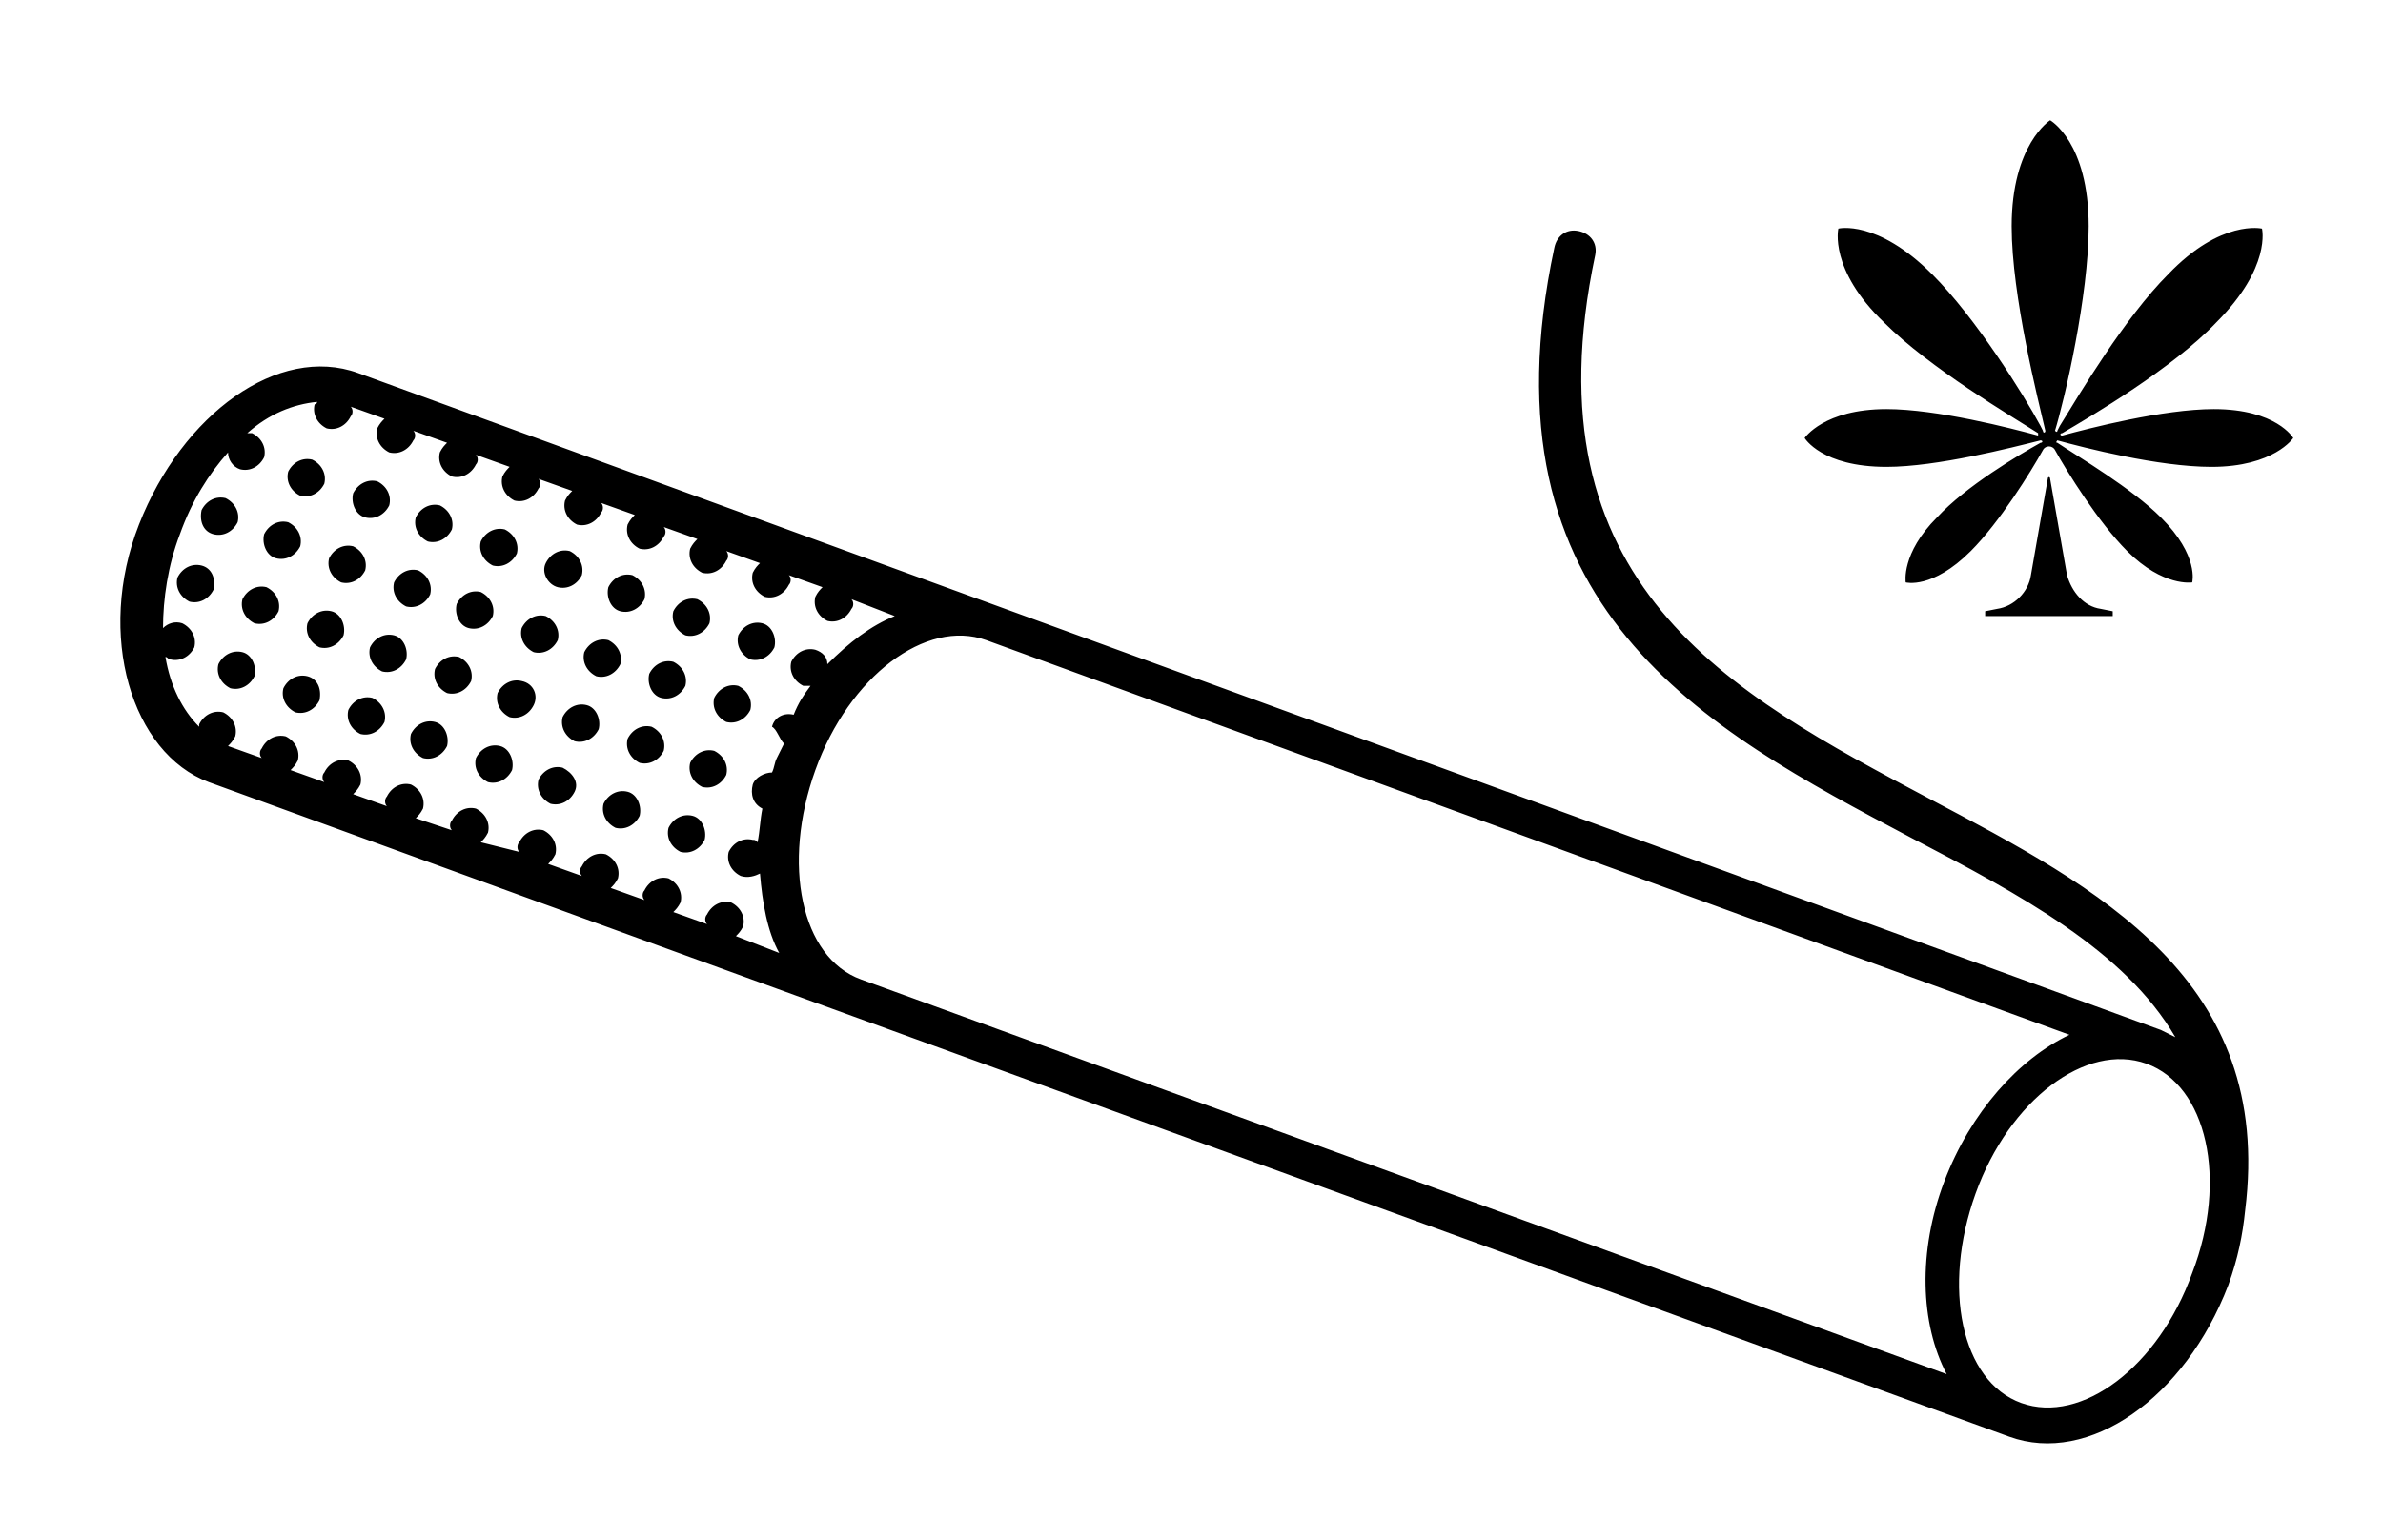 <svg width="99" height="64" viewBox="0 0 99 64" fill="none" xmlns="http://www.w3.org/2000/svg">
<path d="M91.972 17C89.873 17 86.772 17.8 85.672 18.1C85.573 18.1 85.573 18 85.672 18C86.873 17.3 90.272 15.3 92.073 13.4C94.373 11.1 93.972 9.5 93.972 9.5C93.972 9.5 92.272 9.1 90.073 11.4C88.272 13.2 86.373 16.4 85.573 17.7L85.472 17.9C85.472 18 85.373 17.9 85.373 17.9C85.772 16.6 86.772 12.3 86.772 9.4C86.772 5.9 85.172 5 85.172 5C85.172 5 83.573 6 83.573 9.4C83.573 12.3 84.672 16.6 84.972 17.9C84.972 18 84.873 18 84.873 17.9L84.772 17.7C84.073 16.4 82.073 13.2 80.272 11.4C77.972 9.1 76.373 9.5 76.373 9.5C76.373 9.5 75.972 11.2 78.272 13.4C80.172 15.3 83.573 17.3 84.672 18V18.1C83.573 17.8 80.472 17 78.373 17C75.772 17 74.972 18.2 74.972 18.2C74.972 18.2 75.672 19.4 78.373 19.4C80.472 19.4 83.573 18.6 84.772 18.3C84.873 18.3 84.873 18.4 84.772 18.4C83.873 18.9 81.672 20.2 80.472 21.5C78.972 23 79.172 24.2 79.172 24.2C79.172 24.2 80.272 24.5 81.873 22.9C83.073 21.7 84.373 19.6 84.873 18.7C84.972 18.5 85.272 18.5 85.373 18.7C85.873 19.6 87.172 21.7 88.373 22.9C89.873 24.4 91.073 24.2 91.073 24.2C91.073 24.2 91.373 23.1 89.772 21.5C88.573 20.3 86.373 19 85.472 18.4C85.373 18.4 85.472 18.3 85.472 18.3C86.573 18.6 89.672 19.4 91.873 19.4C94.472 19.4 95.272 18.2 95.272 18.2C95.272 18.2 94.573 17 91.972 17ZM87.272 25.3C86.573 25.2 86.073 24.6 85.873 23.9L85.172 19.9C85.172 19.8 85.073 19.8 85.073 19.9L84.373 23.9C84.272 24.6 83.672 25.2 82.972 25.3L82.472 25.4V25.6H87.772V25.4L87.272 25.3ZM15.172 21.5C15.572 21.6 15.973 21.4 16.172 21C16.273 20.6 16.073 20.2 15.672 20C15.273 19.9 14.873 20.1 14.672 20.5C14.572 20.9 14.773 21.4 15.172 21.5ZM12.473 20.6C12.873 20.7 13.273 20.5 13.473 20.1C13.572 19.7 13.373 19.3 12.973 19.1C12.572 19 12.172 19.2 11.973 19.6C11.873 20 12.072 20.4 12.473 20.6ZM14.172 24.2C14.572 24.3 14.973 24.1 15.172 23.7C15.273 23.3 15.072 22.9 14.672 22.7C14.273 22.6 13.873 22.8 13.672 23.2C13.572 23.6 13.773 24 14.172 24.2ZM16.872 25.2C17.273 25.3 17.672 25.1 17.872 24.7C17.973 24.3 17.773 23.9 17.372 23.7C16.973 23.6 16.573 23.8 16.372 24.2C16.273 24.6 16.473 25 16.872 25.2ZM11.473 23.2C11.873 23.3 12.273 23.1 12.473 22.7C12.572 22.3 12.373 21.9 11.973 21.7C11.572 21.6 11.172 21.8 10.973 22.2C10.873 22.6 11.072 23.1 11.473 23.2ZM8.373 23.5C7.973 23.4 7.573 23.6 7.373 24C7.273 24.4 7.473 24.8 7.873 25C8.273 25.1 8.673 24.9 8.873 24.5C8.973 24 8.773 23.6 8.373 23.5ZM17.773 22.5C18.172 22.6 18.573 22.4 18.773 22C18.872 21.6 18.672 21.2 18.273 21C17.872 20.9 17.473 21.1 17.273 21.5C17.172 21.9 17.372 22.3 17.773 22.5ZM8.873 22.2C9.273 22.3 9.673 22.1 9.873 21.7C9.973 21.3 9.773 20.9 9.373 20.7C8.973 20.6 8.573 20.8 8.373 21.2C8.273 21.7 8.473 22.1 8.873 22.2ZM20.473 23.5C20.872 23.6 21.273 23.4 21.473 23C21.573 22.6 21.372 22.2 20.973 22C20.573 21.9 20.172 22.1 19.973 22.5C19.872 22.9 20.073 23.3 20.473 23.5ZM27.473 29C27.872 29.1 28.273 28.9 28.473 28.5C28.573 28.1 28.372 27.7 27.973 27.5C27.573 27.4 27.172 27.6 26.973 28C26.872 28.4 27.073 28.9 27.473 29ZM24.773 28.1C25.172 28.2 25.573 28 25.773 27.6C25.872 27.2 25.672 26.8 25.273 26.6C24.872 26.5 24.473 26.7 24.273 27.1C24.172 27.5 24.372 27.9 24.773 28.1ZM25.773 25.4C26.172 25.5 26.573 25.3 26.773 24.9C26.872 24.5 26.672 24.1 26.273 23.9C25.872 23.8 25.473 24 25.273 24.4C25.172 24.8 25.372 25.3 25.773 25.4ZM10.072 27.1C9.673 27 9.273 27.2 9.073 27.6C8.973 28 9.173 28.4 9.573 28.6C9.973 28.7 10.373 28.5 10.572 28.1C10.672 27.7 10.473 27.2 10.072 27.1ZM23.172 24.4C23.573 24.5 23.973 24.3 24.172 23.9C24.273 23.5 24.073 23.1 23.672 22.9C23.273 22.8 22.872 23 22.672 23.4C22.473 23.8 22.773 24.3 23.172 24.4ZM19.473 26.1C19.872 26.2 20.273 26 20.473 25.6C20.573 25.2 20.372 24.8 19.973 24.6C19.573 24.5 19.172 24.7 18.973 25.1C18.872 25.5 19.073 26 19.473 26.1ZM28.473 26.4C28.872 26.5 29.273 26.3 29.473 25.9C29.573 25.5 29.372 25.1 28.973 24.9C28.573 24.8 28.172 25 27.973 25.4C27.872 25.8 28.073 26.2 28.473 26.4ZM22.172 27.1C22.573 27.2 22.973 27 23.172 26.6C23.273 26.2 23.073 25.8 22.672 25.6C22.273 25.5 21.872 25.7 21.672 26.1C21.573 26.5 21.773 26.9 22.172 27.1ZM31.672 25.9C31.273 25.8 30.872 26 30.672 26.4C30.573 26.8 30.773 27.2 31.172 27.4C31.573 27.5 31.973 27.3 32.172 26.9C32.273 26.5 32.072 26 31.672 25.9ZM24.372 29.3C23.973 29.2 23.573 29.4 23.372 29.8C23.273 30.2 23.473 30.6 23.872 30.8C24.273 30.9 24.672 30.7 24.872 30.3C24.973 29.9 24.773 29.4 24.372 29.3ZM26.073 32.9C25.672 32.8 25.273 33 25.073 33.4C24.973 33.8 25.172 34.2 25.573 34.4C25.973 34.5 26.372 34.3 26.573 33.9C26.672 33.5 26.473 33 26.073 32.9ZM11.072 24.4C10.672 24.3 10.273 24.5 10.072 24.9C9.973 25.3 10.172 25.7 10.572 25.9C10.973 26 11.373 25.8 11.572 25.4C11.672 25 11.473 24.6 11.072 24.4ZM23.372 31.9C22.973 31.8 22.573 32 22.372 32.4C22.273 32.8 22.473 33.2 22.872 33.4C23.273 33.5 23.672 33.3 23.872 32.9C24.073 32.5 23.773 32.1 23.372 31.9ZM27.073 30.2C26.672 30.1 26.273 30.3 26.073 30.7C25.973 31.1 26.172 31.5 26.573 31.7C26.973 31.8 27.372 31.6 27.573 31.2C27.672 30.8 27.473 30.4 27.073 30.2ZM30.672 28.5C30.273 28.4 29.872 28.6 29.672 29C29.573 29.4 29.773 29.8 30.172 30C30.573 30.1 30.973 29.9 31.172 29.5C31.273 29.1 31.073 28.7 30.672 28.5ZM28.773 33.9C28.372 33.8 27.973 34 27.773 34.4C27.672 34.8 27.872 35.2 28.273 35.4C28.672 35.5 29.073 35.3 29.273 34.9C29.372 34.5 29.172 34 28.773 33.9ZM29.672 31.2C29.273 31.1 28.872 31.3 28.672 31.7C28.573 32.1 28.773 32.5 29.172 32.7C29.573 32.8 29.973 32.6 30.172 32.2C30.273 31.8 30.073 31.4 29.672 31.2ZM21.672 28.3C21.273 28.2 20.872 28.4 20.672 28.8C20.573 29.2 20.773 29.6 21.172 29.8C21.573 29.9 21.973 29.7 22.172 29.3C22.372 28.9 22.172 28.4 21.672 28.3ZM15.473 29C15.072 28.9 14.672 29.1 14.473 29.5C14.373 29.9 14.572 30.3 14.973 30.5C15.373 30.6 15.773 30.4 15.973 30C16.073 29.6 15.873 29.2 15.473 29ZM13.773 25.4C13.373 25.3 12.973 25.5 12.773 25.9C12.672 26.3 12.873 26.7 13.273 26.9C13.672 27 14.072 26.8 14.273 26.4C14.373 26 14.172 25.5 13.773 25.4ZM12.773 28.1C12.373 28 11.973 28.2 11.773 28.6C11.672 29 11.873 29.4 12.273 29.6C12.672 29.7 13.072 29.5 13.273 29.1C13.373 28.6 13.172 28.2 12.773 28.1ZM16.372 26.4C15.973 26.3 15.572 26.5 15.373 26.9C15.273 27.3 15.473 27.7 15.873 27.9C16.273 28 16.672 27.8 16.872 27.4C16.973 27 16.773 26.5 16.372 26.4ZM19.073 27.3C18.672 27.2 18.273 27.4 18.073 27.8C17.973 28.2 18.172 28.6 18.573 28.8C18.973 28.9 19.372 28.7 19.573 28.3C19.672 27.9 19.473 27.5 19.073 27.3ZM18.073 30C17.672 29.9 17.273 30.1 17.073 30.5C16.973 30.9 17.172 31.3 17.573 31.5C17.973 31.6 18.372 31.4 18.573 31C18.672 30.6 18.473 30.1 18.073 30ZM20.773 31C20.372 30.9 19.973 31.1 19.773 31.5C19.672 31.9 19.872 32.3 20.273 32.5C20.672 32.6 21.073 32.4 21.273 32C21.372 31.6 21.172 31.1 20.773 31ZM80.172 33.2C71.873 28.8 63.373 24.3 66.272 10.6C66.373 10.1 66.073 9.7 65.573 9.6C65.073 9.5 64.672 9.8 64.573 10.3C61.373 25.3 70.873 30.3 79.373 34.8C83.972 37.2 88.272 39.5 90.373 43.1C90.172 43 89.972 42.9 89.772 42.8L14.873 15.5C11.572 14.3 7.573 17.2 5.773 21.8C3.973 26.4 5.473 31.3 8.673 32.5L83.472 59.7C86.772 60.9 90.772 58.1 92.573 53.4C92.972 52.3 93.172 51.3 93.272 50.3C94.472 40.7 87.172 36.9 80.172 33.2ZM32.572 30.9C32.472 31.1 32.373 31.3 32.273 31.5C32.172 31.7 32.172 31.9 32.072 32.1C31.773 32.1 31.372 32.3 31.273 32.6C31.172 33 31.273 33.4 31.672 33.6C31.573 34.1 31.573 34.5 31.473 35C31.372 34.9 31.372 34.9 31.273 34.9C30.872 34.8 30.473 35 30.273 35.4C30.172 35.8 30.372 36.2 30.773 36.4C31.073 36.5 31.372 36.4 31.573 36.3C31.672 37.5 31.872 38.7 32.373 39.6L30.573 38.9C30.672 38.8 30.773 38.7 30.872 38.5C30.973 38.1 30.773 37.7 30.372 37.5C29.973 37.4 29.573 37.6 29.372 38C29.273 38.1 29.273 38.3 29.372 38.4L27.973 37.9C28.073 37.8 28.172 37.7 28.273 37.5C28.372 37.1 28.172 36.7 27.773 36.5C27.372 36.4 26.973 36.6 26.773 37C26.672 37.1 26.672 37.3 26.773 37.4L25.372 36.9C25.473 36.8 25.573 36.7 25.672 36.5C25.773 36.1 25.573 35.7 25.172 35.5C24.773 35.4 24.372 35.6 24.172 36C24.073 36.1 24.073 36.3 24.172 36.4L22.773 35.9C22.872 35.8 22.973 35.7 23.073 35.5C23.172 35.1 22.973 34.7 22.573 34.5C22.172 34.4 21.773 34.6 21.573 35C21.473 35.1 21.473 35.3 21.573 35.4L19.973 35C20.073 34.9 20.172 34.8 20.273 34.6C20.372 34.2 20.172 33.8 19.773 33.6C19.372 33.5 18.973 33.7 18.773 34.1C18.672 34.2 18.672 34.4 18.773 34.5L17.273 34C17.372 33.9 17.473 33.8 17.573 33.6C17.672 33.2 17.473 32.8 17.073 32.6C16.672 32.5 16.273 32.7 16.073 33.1C15.973 33.2 15.973 33.4 16.073 33.5L14.672 33C14.773 32.9 14.873 32.8 14.973 32.6C15.072 32.2 14.873 31.8 14.473 31.6C14.072 31.5 13.672 31.7 13.473 32.1C13.373 32.2 13.373 32.4 13.473 32.5L12.072 32C12.172 31.9 12.273 31.8 12.373 31.6C12.473 31.2 12.273 30.8 11.873 30.6C11.473 30.5 11.072 30.7 10.873 31.1C10.773 31.2 10.773 31.4 10.873 31.5L9.473 31C9.573 30.9 9.673 30.8 9.773 30.6C9.873 30.2 9.673 29.8 9.273 29.6C8.873 29.5 8.473 29.7 8.273 30.1V30.2C7.573 29.5 7.073 28.5 6.873 27.3C6.973 27.3 6.973 27.4 7.073 27.4C7.473 27.5 7.873 27.3 8.073 26.9C8.173 26.5 7.973 26.1 7.573 25.9C7.273 25.8 6.973 25.9 6.773 26.1C6.773 24.9 6.973 23.5 7.473 22.2C7.973 20.8 8.673 19.7 9.473 18.8C9.473 19.1 9.673 19.4 9.973 19.5C10.373 19.6 10.773 19.4 10.973 19C11.072 18.6 10.873 18.2 10.473 18C10.373 18 10.373 18 10.273 18C11.172 17.2 12.172 16.8 13.172 16.7C13.172 16.7 13.172 16.8 13.072 16.8C12.973 17.2 13.172 17.6 13.572 17.8C13.973 17.9 14.373 17.7 14.572 17.3C14.672 17.2 14.672 17 14.572 16.9L15.973 17.4C15.873 17.5 15.773 17.6 15.672 17.8C15.572 18.2 15.773 18.6 16.172 18.8C16.573 18.9 16.973 18.7 17.172 18.3C17.273 18.2 17.273 18 17.172 17.9L18.573 18.4C18.473 18.5 18.372 18.6 18.273 18.8C18.172 19.2 18.372 19.6 18.773 19.8C19.172 19.9 19.573 19.7 19.773 19.3C19.872 19.2 19.872 19 19.773 18.9L21.172 19.4C21.073 19.5 20.973 19.6 20.872 19.8C20.773 20.2 20.973 20.6 21.372 20.8C21.773 20.9 22.172 20.7 22.372 20.3C22.473 20.2 22.473 20 22.372 19.9L23.773 20.4C23.672 20.5 23.573 20.6 23.473 20.8C23.372 21.2 23.573 21.6 23.973 21.8C24.372 21.9 24.773 21.7 24.973 21.3C25.073 21.2 25.073 21 24.973 20.9L26.372 21.4C26.273 21.5 26.172 21.6 26.073 21.8C25.973 22.2 26.172 22.6 26.573 22.8C26.973 22.9 27.372 22.7 27.573 22.3C27.672 22.2 27.672 22 27.573 21.9L28.973 22.4C28.872 22.5 28.773 22.6 28.672 22.8C28.573 23.2 28.773 23.6 29.172 23.8C29.573 23.9 29.973 23.7 30.172 23.3C30.273 23.2 30.273 23 30.172 22.9L31.573 23.4C31.473 23.5 31.372 23.6 31.273 23.8C31.172 24.2 31.372 24.6 31.773 24.8C32.172 24.9 32.572 24.7 32.773 24.3C32.873 24.2 32.873 24 32.773 23.9L34.172 24.4C34.072 24.5 33.972 24.6 33.873 24.8C33.773 25.2 33.972 25.6 34.373 25.8C34.773 25.9 35.172 25.7 35.373 25.3C35.472 25.2 35.472 25 35.373 24.9L37.172 25.6C36.172 26 35.273 26.7 34.373 27.6C34.373 27.3 34.172 27.1 33.873 27C33.472 26.9 33.072 27.1 32.873 27.5C32.773 27.9 32.972 28.3 33.373 28.5C33.472 28.5 33.572 28.5 33.672 28.5C33.373 28.9 33.172 29.2 32.972 29.7C32.572 29.6 32.172 29.8 32.072 30.2C32.273 30.3 32.373 30.7 32.572 30.9ZM35.773 40.7C33.273 39.8 32.472 35.9 33.873 32C35.273 28.1 38.472 25.7 40.972 26.6L85.972 43C83.873 44 81.873 46.2 80.772 49.1C79.672 52 79.772 55 80.873 57.1L35.773 40.7ZM91.073 52.9C89.672 56.8 86.472 59.2 83.972 58.3C81.472 57.4 80.672 53.5 82.073 49.6C83.472 45.7 86.672 43.3 89.172 44.2C91.672 45.1 92.573 49 91.073 52.9Z" fill="black"/>
</svg>
